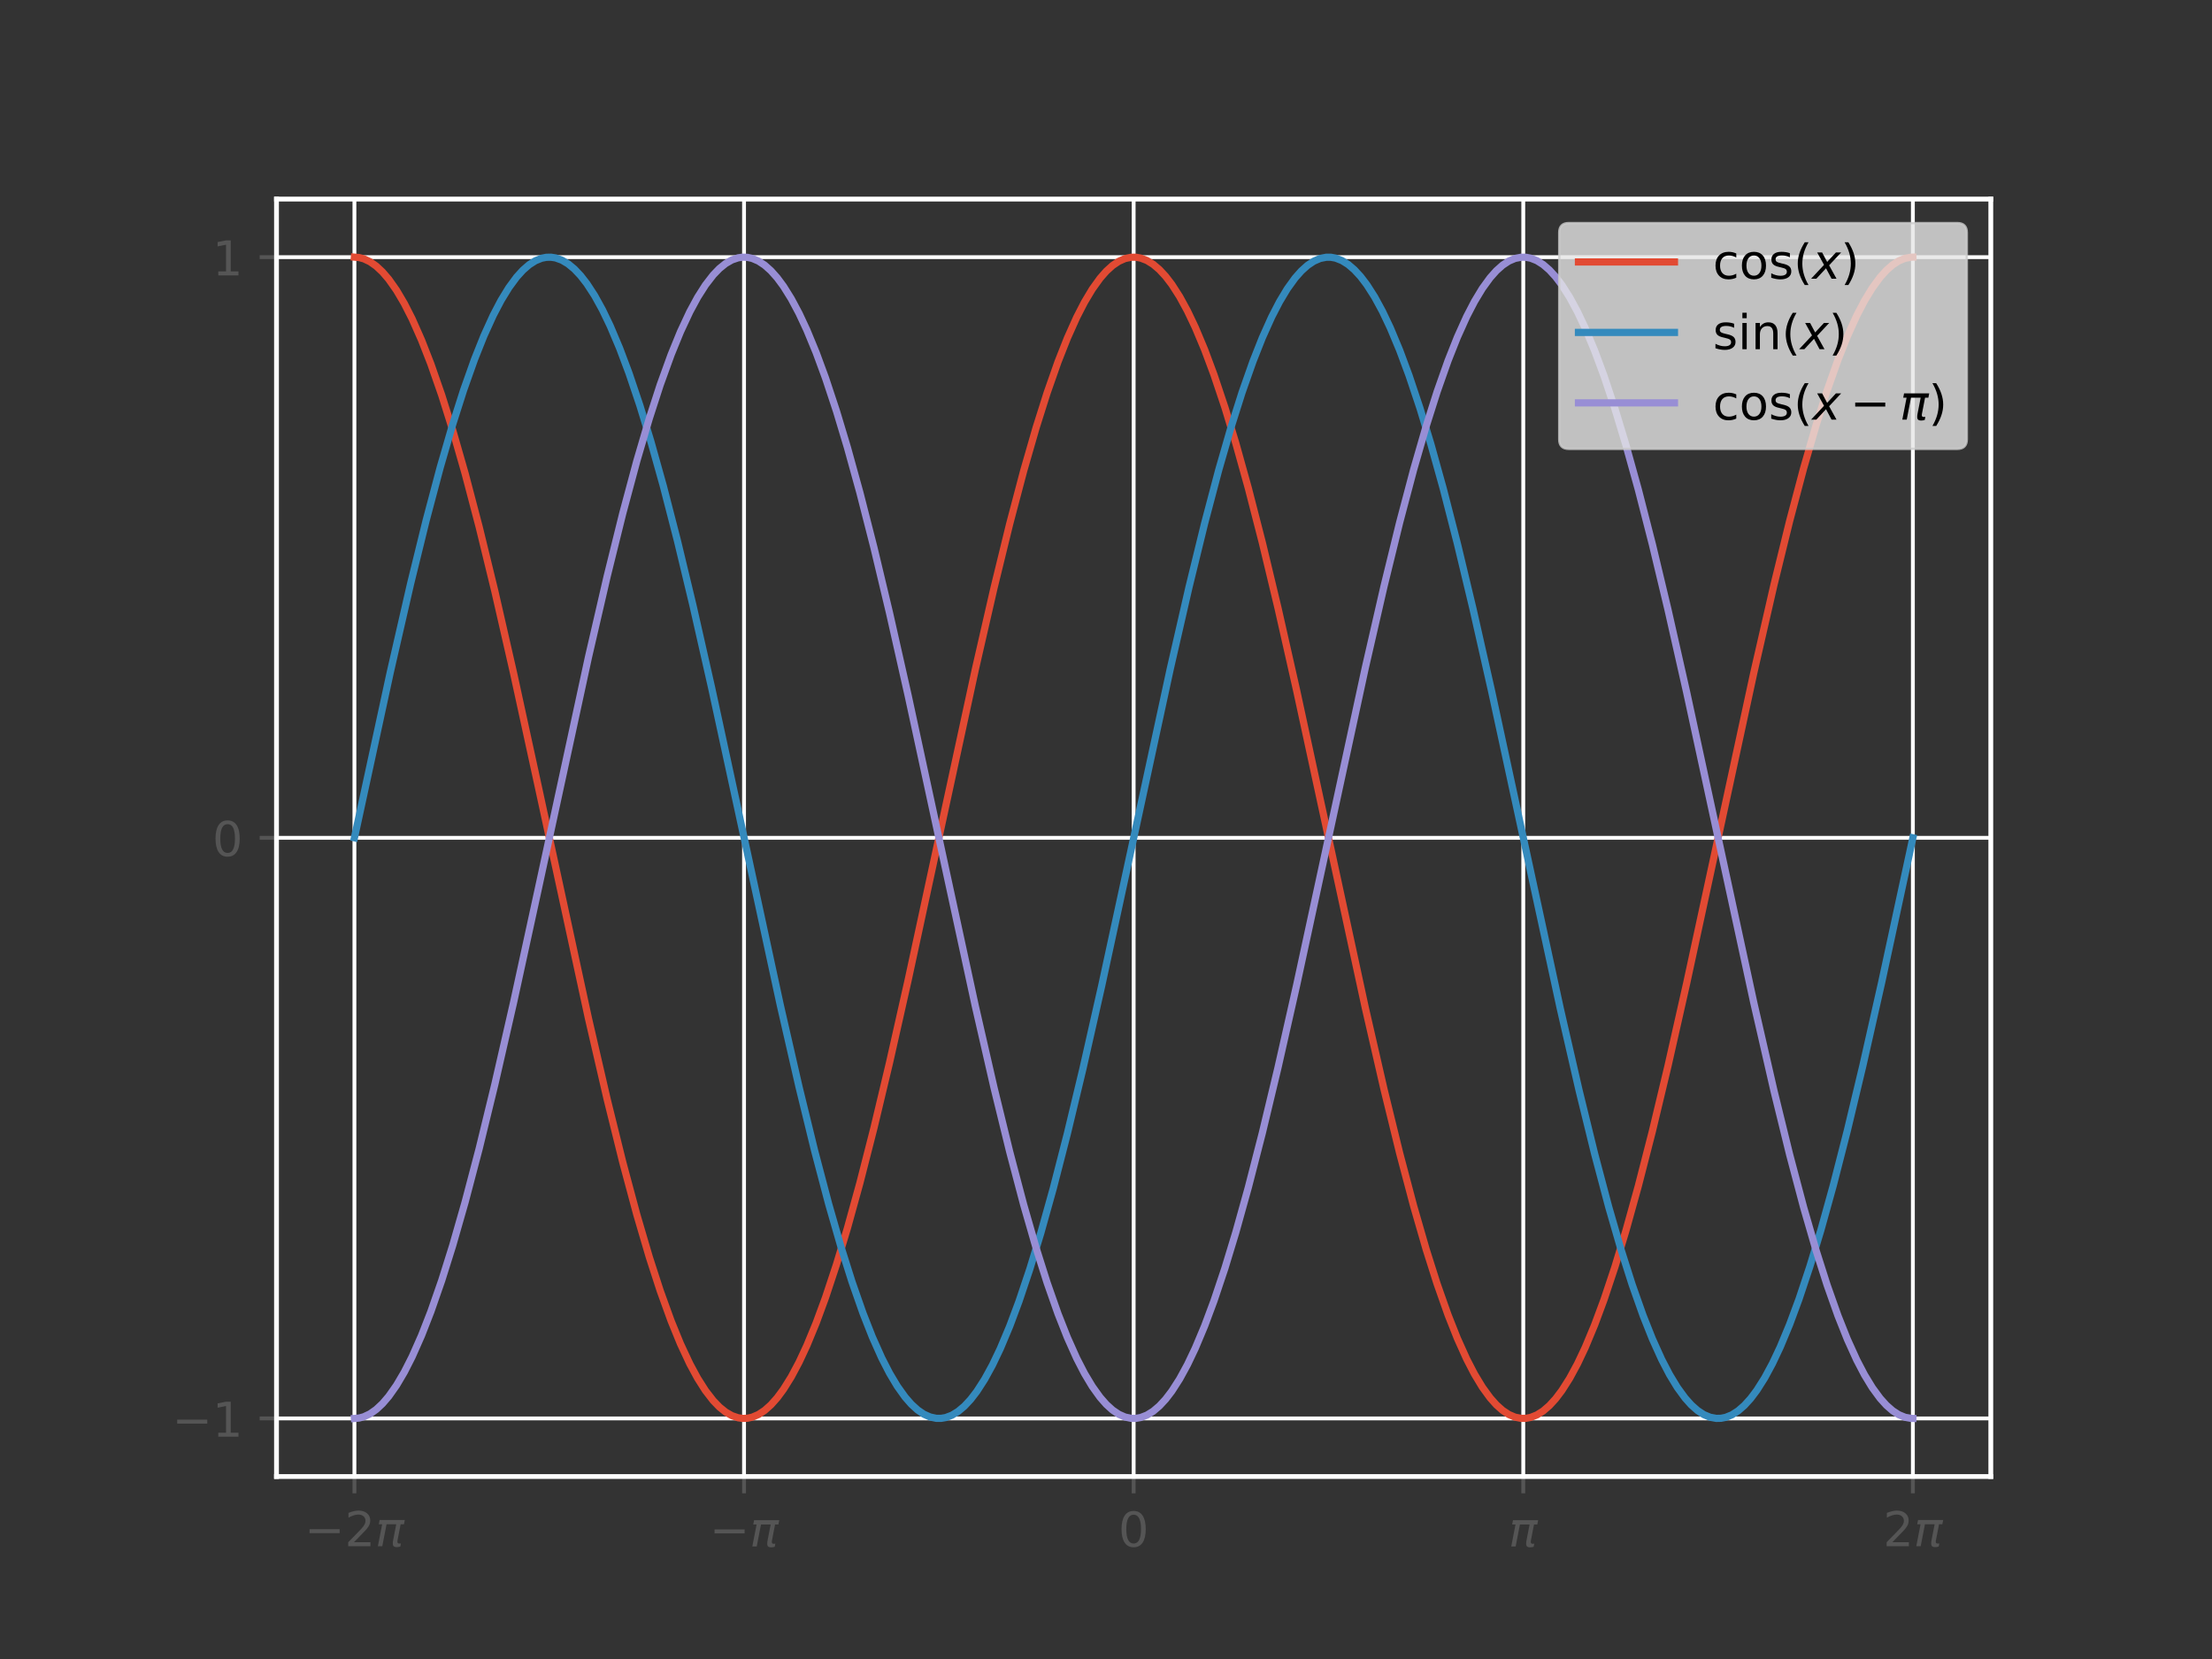 <?xml version="1.0" encoding="utf-8" standalone="no"?>
<!DOCTYPE svg PUBLIC "-//W3C//DTD SVG 1.1//EN"
  "http://www.w3.org/Graphics/SVG/1.1/DTD/svg11.dtd">
<!-- Created with matplotlib (https://matplotlib.org/) -->
<svg height="345.6pt" version="1.1" viewBox="0 0 460.8 345.6" width="460.8pt" xmlns="http://www.w3.org/2000/svg" xmlns:xlink="http://www.w3.org/1999/xlink">
 <rect x="0" y="0" width="460.8" height="345.6" fill="#333333" stroke="none"/>
 <defs>
  <style type="text/css">
*{stroke-linecap:butt;stroke-linejoin:round;}
  </style>
 </defs>
 <g id="figure_1">
  <g id="patch_1">
   <path d="M 0 345.6 
L 460.8 345.6 
L 460.8 0 
L 0 0 
z
" style="fill:none;"/>
  </g>
  <g id="axes_1">
   <g id="patch_2">
    <path d="M 57.6 307.584 
L 414.72 307.584 
L 414.72 41.472 
L 57.6 41.472 
z
" style="fill:none;"/>
   </g>
   <g id="matplotlib.axis_1">
    <g id="xtick_1">
     <g id="line2d_1">
      <path clip-path="url(#pe25598c461)" d="M 73.833 307.584 
L 73.833 41.472 
" style="fill:none;stroke:#ffffff;stroke-linecap:square;stroke-width:0.8;"/>
     </g>
     <g id="line2d_2">
      <defs>
       <path d="M 0 0 
L 0 3.5 
" id="m2b9f43f77c" style="stroke:#555555;stroke-width:0.8;"/>
      </defs>
      <g>
       <use style="fill:#555555;stroke:#555555;stroke-width:0.8;" x="73.833" xlink:href="#m2b9f43f77c" y="307.584"/>
      </g>
     </g>
     <g id="text_1">
      <!-- $-2 \pi$ -->
      <defs>
       <path d="M 10.594 35.5 
L 73.188 35.5 
L 73.188 27.203 
L 10.594 27.203 
z
" id="DejaVuSans-8722"/>
       <path d="M 19.188 8.297 
L 53.609 8.297 
L 53.609 0 
L 7.328 0 
L 7.328 8.297 
Q 12.938 14.109 22.625 23.891 
Q 32.328 33.688 34.812 36.531 
Q 39.547 41.844 41.422 45.531 
Q 43.312 49.219 43.312 52.781 
Q 43.312 58.594 39.234 62.25 
Q 35.156 65.922 28.609 65.922 
Q 23.969 65.922 18.812 64.312 
Q 13.672 62.703 7.812 59.422 
L 7.812 69.391 
Q 13.766 71.781 18.938 73 
Q 24.125 74.219 28.422 74.219 
Q 39.75 74.219 46.484 68.547 
Q 53.219 62.891 53.219 53.422 
Q 53.219 48.922 51.531 44.891 
Q 49.859 40.875 45.406 35.406 
Q 44.188 33.984 37.641 27.219 
Q 31.109 20.453 19.188 8.297 
z
" id="DejaVuSans-50"/>
       <path d="M 9.125 54.688 
L 61.531 54.688 
L 59.766 45.703 
L 52.875 45.703 
L 46.344 12.109 
Q 45.656 8.594 46.578 7.031 
Q 47.469 5.516 50.141 5.516 
Q 50.875 5.516 51.953 5.672 
Q 53.078 5.766 53.422 5.812 
L 52.156 -0.688 
Q 50.344 -1.312 48.484 -1.609 
Q 46.578 -1.906 44.781 -1.906 
Q 38.922 -1.906 37.312 1.266 
Q 35.688 4.5 37.359 13.094 
L 43.703 45.703 
L 23.531 45.703 
L 14.656 0 
L 5.469 0 
L 14.359 45.703 
L 7.375 45.703 
z
" id="DejaVuSans-Oblique-960"/>
      </defs>
      <g style="fill:#555555;" transform="translate(63.433 322.182)scale(0.1 -0.1)">
       <use transform="translate(0 0.781)" xlink:href="#DejaVuSans-8722"/>
       <use transform="translate(83.789 0.781)" xlink:href="#DejaVuSans-50"/>
       <use transform="translate(147.412 0.781)" xlink:href="#DejaVuSans-Oblique-960"/>
      </g>
     </g>
    </g>
    <g id="xtick_2">
     <g id="line2d_3">
      <path clip-path="url(#pe25598c461)" d="M 154.996 307.584 
L 154.996 41.472 
" style="fill:none;stroke:#ffffff;stroke-linecap:square;stroke-width:0.8;"/>
     </g>
     <g id="line2d_4">
      <g>
       <use style="fill:#555555;stroke:#555555;stroke-width:0.8;" x="154.996" xlink:href="#m2b9f43f77c" y="307.584"/>
      </g>
     </g>
     <g id="text_2">
      <!-- $- \pi$ -->
      <g style="fill:#555555;" transform="translate(147.796 322.182)scale(0.1 -0.1)">
       <use transform="translate(0 0.312)" xlink:href="#DejaVuSans-8722"/>
       <use transform="translate(83.789 0.312)" xlink:href="#DejaVuSans-Oblique-960"/>
      </g>
     </g>
    </g>
    <g id="xtick_3">
     <g id="line2d_5">
      <path clip-path="url(#pe25598c461)" d="M 236.16 307.584 
L 236.16 41.472 
" style="fill:none;stroke:#ffffff;stroke-linecap:square;stroke-width:0.8;"/>
     </g>
     <g id="line2d_6">
      <g>
       <use style="fill:#555555;stroke:#555555;stroke-width:0.8;" x="236.16" xlink:href="#m2b9f43f77c" y="307.584"/>
      </g>
     </g>
     <g id="text_3">
      <!-- 0 -->
      <defs>
       <path d="M 31.781 66.406 
Q 24.172 66.406 20.328 58.906 
Q 16.5 51.422 16.5 36.375 
Q 16.5 21.391 20.328 13.891 
Q 24.172 6.391 31.781 6.391 
Q 39.453 6.391 43.281 13.891 
Q 47.125 21.391 47.125 36.375 
Q 47.125 51.422 43.281 58.906 
Q 39.453 66.406 31.781 66.406 
z
M 31.781 74.219 
Q 44.047 74.219 50.516 64.516 
Q 56.984 54.828 56.984 36.375 
Q 56.984 17.969 50.516 8.266 
Q 44.047 -1.422 31.781 -1.422 
Q 19.531 -1.422 13.062 8.266 
Q 6.594 17.969 6.594 36.375 
Q 6.594 54.828 13.062 64.516 
Q 19.531 74.219 31.781 74.219 
z
" id="DejaVuSans-48"/>
      </defs>
      <g style="fill:#555555;" transform="translate(232.979 322.182)scale(0.1 -0.1)">
       <use xlink:href="#DejaVuSans-48"/>
      </g>
     </g>
    </g>
    <g id="xtick_4">
     <g id="line2d_7">
      <path clip-path="url(#pe25598c461)" d="M 317.324 307.584 
L 317.324 41.472 
" style="fill:none;stroke:#ffffff;stroke-linecap:square;stroke-width:0.8;"/>
     </g>
     <g id="line2d_8">
      <g>
       <use style="fill:#555555;stroke:#555555;stroke-width:0.8;" x="317.324" xlink:href="#m2b9f43f77c" y="307.584"/>
      </g>
     </g>
     <g id="text_4">
      <!-- $\pi$ -->
      <g style="fill:#555555;" transform="translate(314.274 322.182)scale(0.1 -0.1)">
       <use transform="translate(0 0.312)" xlink:href="#DejaVuSans-Oblique-960"/>
      </g>
     </g>
    </g>
    <g id="xtick_5">
     <g id="line2d_9">
      <path clip-path="url(#pe25598c461)" d="M 398.487 307.584 
L 398.487 41.472 
" style="fill:none;stroke:#ffffff;stroke-linecap:square;stroke-width:0.8;"/>
     </g>
     <g id="line2d_10">
      <g>
       <use style="fill:#555555;stroke:#555555;stroke-width:0.8;" x="398.487" xlink:href="#m2b9f43f77c" y="307.584"/>
      </g>
     </g>
     <g id="text_5">
      <!-- $2 \pi$ -->
      <g style="fill:#555555;" transform="translate(392.287 322.182)scale(0.1 -0.1)">
       <use transform="translate(0 0.781)" xlink:href="#DejaVuSans-50"/>
       <use transform="translate(63.623 0.781)" xlink:href="#DejaVuSans-Oblique-960"/>
      </g>
     </g>
    </g>
   </g>
   <g id="matplotlib.axis_2">
    <g id="ytick_1">
     <g id="line2d_11">
      <path clip-path="url(#pe25598c461)" d="M 57.6 295.488 
L 414.72 295.488 
" style="fill:none;stroke:#ffffff;stroke-linecap:square;stroke-width:0.8;"/>
     </g>
     <g id="line2d_12">
      <defs>
       <path d="M 0 0 
L -3.5 0 
" id="m5374e41d9c" style="stroke:#555555;stroke-width:0.8;"/>
      </defs>
      <g>
       <use style="fill:#555555;stroke:#555555;stroke-width:0.8;" x="57.6" xlink:href="#m5374e41d9c" y="295.488"/>
      </g>
     </g>
     <g id="text_6">
      <!-- −1 -->
      <defs>
       <path d="M 12.406 8.297 
L 28.516 8.297 
L 28.516 63.922 
L 10.984 60.406 
L 10.984 69.391 
L 28.422 72.906 
L 38.281 72.906 
L 38.281 8.297 
L 54.391 8.297 
L 54.391 0 
L 12.406 0 
z
" id="DejaVuSans-49"/>
      </defs>
      <g style="fill:#555555;" transform="translate(35.858 299.287)scale(0.1 -0.1)">
       <use xlink:href="#DejaVuSans-8722"/>
       <use x="83.789" xlink:href="#DejaVuSans-49"/>
      </g>
     </g>
    </g>
    <g id="ytick_2">
     <g id="line2d_13">
      <path clip-path="url(#pe25598c461)" d="M 57.6 174.528 
L 414.72 174.528 
" style="fill:none;stroke:#ffffff;stroke-linecap:square;stroke-width:0.8;"/>
     </g>
     <g id="line2d_14">
      <g>
       <use style="fill:#555555;stroke:#555555;stroke-width:0.8;" x="57.6" xlink:href="#m5374e41d9c" y="174.528"/>
      </g>
     </g>
     <g id="text_7">
      <!-- 0 -->
      <g style="fill:#555555;" transform="translate(44.237 178.327)scale(0.1 -0.1)">
       <use xlink:href="#DejaVuSans-48"/>
      </g>
     </g>
    </g>
    <g id="ytick_3">
     <g id="line2d_15">
      <path clip-path="url(#pe25598c461)" d="M 57.6 53.568 
L 414.72 53.568 
" style="fill:none;stroke:#ffffff;stroke-linecap:square;stroke-width:0.8;"/>
     </g>
     <g id="line2d_16">
      <g>
       <use style="fill:#555555;stroke:#555555;stroke-width:0.8;" x="57.6" xlink:href="#m5374e41d9c" y="53.568"/>
      </g>
     </g>
     <g id="text_8">
      <!-- 1 -->
      <g style="fill:#555555;" transform="translate(44.237 57.367)scale(0.1 -0.1)">
       <use xlink:href="#DejaVuSans-49"/>
      </g>
     </g>
    </g>
   </g>
   <g id="line2d_17">
    <path clip-path="url(#pe25598c461)" d="M 73.833 53.568 
L 74.808 53.654 
L 75.783 53.912 
L 77.083 54.524 
L 78.382 55.439 
L 79.682 56.655 
L 80.982 58.17 
L 82.607 60.478 
L 84.232 63.236 
L 85.857 66.434 
L 87.807 70.835 
L 89.757 75.827 
L 92.032 82.358 
L 94.306 89.604 
L 96.906 98.687 
L 99.831 109.817 
L 103.081 123.15 
L 106.981 140.201 
L 112.18 164.08 
L 122.58 212.124 
L 126.479 228.985 
L 129.729 242.105 
L 132.654 253.006 
L 135.254 261.856 
L 137.529 268.878 
L 139.804 275.169 
L 141.753 279.942 
L 143.703 284.115 
L 145.328 287.117 
L 146.953 289.673 
L 148.578 291.774 
L 149.878 293.122 
L 151.178 294.169 
L 152.478 294.914 
L 153.778 295.353 
L 154.753 295.483 
L 155.728 295.44 
L 156.703 295.224 
L 158.002 294.67 
L 159.302 293.812 
L 160.602 292.652 
L 161.902 291.192 
L 163.202 289.438 
L 164.827 286.836 
L 166.452 283.791 
L 168.077 280.313 
L 170.027 275.589 
L 171.977 270.289 
L 174.251 263.419 
L 176.526 255.861 
L 179.126 246.455 
L 182.051 235.008 
L 185.301 221.388 
L 189.2 204.086 
L 195.05 177 
L 203.175 139.472 
L 207.074 122.462 
L 210.324 109.176 
L 213.249 98.095 
L 215.849 89.064 
L 218.124 81.867 
L 220.398 75.389 
L 222.348 70.446 
L 224.298 66.095 
L 225.923 62.94 
L 227.548 60.226 
L 229.173 57.965 
L 230.473 56.487 
L 231.773 55.308 
L 233.073 54.431 
L 234.373 53.857 
L 235.673 53.59 
L 236.647 53.59 
L 237.622 53.762 
L 238.922 54.259 
L 240.222 55.06 
L 241.522 56.164 
L 242.822 57.567 
L 244.122 59.267 
L 245.747 61.801 
L 247.372 64.781 
L 248.997 68.195 
L 250.947 72.845 
L 252.896 78.074 
L 255.171 84.867 
L 257.446 92.354 
L 260.046 101.687 
L 262.971 113.062 
L 266.221 126.618 
L 270.12 143.865 
L 275.97 170.915 
L 284.419 209.948 
L 288.319 226.937 
L 291.569 240.2 
L 294.494 251.255 
L 297.094 260.261 
L 299.369 267.433 
L 301.643 273.885 
L 303.593 278.804 
L 305.543 283.129 
L 307.168 286.262 
L 308.793 288.954 
L 310.418 291.192 
L 311.718 292.652 
L 313.018 293.812 
L 314.318 294.67 
L 315.617 295.224 
L 316.917 295.473 
L 317.892 295.459 
L 318.867 295.272 
L 320.167 294.756 
L 321.467 293.936 
L 322.767 292.813 
L 324.067 291.391 
L 325.367 289.673 
L 326.992 287.117 
L 328.617 284.115 
L 330.242 280.68 
L 332.191 276.005 
L 334.141 270.752 
L 336.416 263.934 
L 338.691 256.423 
L 341.291 247.065 
L 344.216 235.666 
L 347.465 222.088 
L 351.365 204.823 
L 357.215 177.761 
L 365.339 140.201 
L 369.564 121.776 
L 372.814 108.537 
L 375.739 97.507 
L 378.339 88.527 
L 380.613 81.38 
L 382.888 74.955 
L 384.838 70.06 
L 386.788 65.76 
L 388.413 62.649 
L 390.038 59.98 
L 391.663 57.764 
L 392.963 56.323 
L 394.263 55.182 
L 395.562 54.342 
L 396.862 53.807 
L 398.162 53.578 
L 398.487 53.568 
L 398.487 53.568 
" style="fill:none;stroke:#e24a33;stroke-linecap:square;stroke-width:1.5;"/>
   </g>
   <g id="line2d_18">
    <path clip-path="url(#pe25598c461)" d="M 73.833 174.528 
L 81.307 140.019 
L 85.532 121.605 
L 88.782 108.378 
L 91.707 97.361 
L 94.306 88.393 
L 96.581 81.259 
L 98.856 74.847 
L 100.806 69.964 
L 102.756 65.677 
L 104.381 62.576 
L 106.006 59.919 
L 107.631 57.714 
L 108.931 56.283 
L 110.23 55.151 
L 111.53 54.321 
L 112.83 53.795 
L 113.805 53.602 
L 114.78 53.58 
L 115.755 53.731 
L 117.055 54.199 
L 118.355 54.972 
L 119.655 56.048 
L 120.955 57.423 
L 122.255 59.095 
L 123.88 61.595 
L 125.504 64.542 
L 127.129 67.924 
L 129.079 72.537 
L 131.029 77.731 
L 133.304 84.485 
L 135.579 91.936 
L 138.179 101.232 
L 141.103 112.572 
L 144.353 126.095 
L 148.253 143.313 
L 153.778 168.824 
L 162.552 209.402 
L 166.452 226.422 
L 169.702 239.72 
L 172.627 250.813 
L 175.226 259.858 
L 177.501 267.066 
L 179.776 273.558 
L 181.726 278.513 
L 183.676 282.877 
L 185.301 286.042 
L 186.926 288.767 
L 188.55 291.04 
L 189.85 292.527 
L 191.15 293.716 
L 192.45 294.603 
L 193.75 295.185 
L 195.05 295.463 
L 196.025 295.47 
L 197 295.305 
L 198.3 294.817 
L 199.6 294.025 
L 200.9 292.931 
L 202.2 291.537 
L 203.5 289.847 
L 205.124 287.324 
L 206.749 284.355 
L 208.374 280.952 
L 210.324 276.314 
L 212.274 271.097 
L 214.549 264.317 
L 216.824 256.842 
L 219.424 247.521 
L 222.348 236.157 
L 225.598 222.612 
L 229.498 205.375 
L 235.023 179.852 
L 243.797 139.29 
L 247.697 122.29 
L 250.947 109.016 
L 253.871 97.948 
L 256.471 88.929 
L 258.746 81.745 
L 261.021 75.28 
L 262.971 70.349 
L 264.921 66.011 
L 266.546 62.867 
L 268.17 60.164 
L 269.795 57.914 
L 271.095 56.446 
L 272.395 55.276 
L 273.695 54.408 
L 274.995 53.844 
L 276.295 53.586 
L 277.27 53.593 
L 278.245 53.773 
L 279.545 54.279 
L 280.845 55.09 
L 282.145 56.203 
L 283.445 57.616 
L 284.744 59.325 
L 286.369 61.87 
L 287.994 64.861 
L 289.619 68.285 
L 291.569 72.948 
L 293.519 78.189 
L 295.794 84.994 
L 298.069 92.494 
L 300.668 101.839 
L 303.593 113.226 
L 306.843 126.793 
L 310.743 144.049 
L 316.592 171.105 
L 325.042 210.13 
L 328.942 227.108 
L 332.191 240.36 
L 335.116 251.402 
L 337.716 260.395 
L 339.991 267.554 
L 342.266 273.993 
L 344.216 278.9 
L 346.166 283.213 
L 347.79 286.335 
L 349.415 289.015 
L 351.04 291.242 
L 352.34 292.692 
L 353.64 293.843 
L 354.94 294.692 
L 356.24 295.237 
L 357.54 295.476 
L 358.515 295.454 
L 359.49 295.261 
L 360.79 294.735 
L 362.09 293.905 
L 363.389 292.773 
L 364.689 291.342 
L 365.989 289.615 
L 367.614 287.047 
L 369.239 284.034 
L 370.864 280.588 
L 372.814 275.901 
L 374.764 270.637 
L 377.039 263.805 
L 379.313 256.282 
L 381.913 246.913 
L 384.838 235.501 
L 388.088 221.913 
L 391.988 204.639 
L 397.837 177.571 
L 398.487 174.528 
L 398.487 174.528 
" style="fill:none;stroke:#348abd;stroke-linecap:square;stroke-width:1.5;"/>
   </g>
   <g id="line2d_19">
    <path clip-path="url(#pe25598c461)" d="M 73.833 295.488 
L 74.808 295.402 
L 75.783 295.144 
L 77.083 294.532 
L 78.382 293.617 
L 79.682 292.401 
L 80.982 290.886 
L 82.607 288.578 
L 84.232 285.82 
L 85.857 282.622 
L 87.807 278.221 
L 89.757 273.229 
L 92.032 266.698 
L 94.306 259.452 
L 96.906 250.369 
L 99.831 239.239 
L 103.081 225.906 
L 106.981 208.855 
L 112.18 184.976 
L 122.58 136.932 
L 126.479 120.071 
L 129.729 106.951 
L 132.654 96.05 
L 135.254 87.2 
L 137.529 80.178 
L 139.804 73.887 
L 141.753 69.114 
L 143.703 64.941 
L 145.328 61.939 
L 146.953 59.383 
L 148.578 57.282 
L 149.878 55.934 
L 151.178 54.887 
L 152.478 54.142 
L 153.778 53.703 
L 154.753 53.573 
L 155.728 53.616 
L 156.703 53.832 
L 158.002 54.386 
L 159.302 55.244 
L 160.602 56.404 
L 161.902 57.864 
L 163.202 59.618 
L 164.827 62.22 
L 166.452 65.265 
L 168.077 68.743 
L 170.027 73.467 
L 171.977 78.767 
L 174.251 85.637 
L 176.526 93.195 
L 179.126 102.601 
L 182.051 114.048 
L 185.301 127.668 
L 189.2 144.97 
L 195.05 172.056 
L 203.175 209.584 
L 207.074 226.594 
L 210.324 239.88 
L 213.249 250.961 
L 215.849 259.992 
L 218.124 267.189 
L 220.398 273.667 
L 222.348 278.61 
L 224.298 282.961 
L 225.923 286.116 
L 227.548 288.83 
L 229.173 291.091 
L 230.473 292.569 
L 231.773 293.748 
L 233.073 294.625 
L 234.373 295.199 
L 235.673 295.466 
L 236.647 295.466 
L 237.622 295.294 
L 238.922 294.797 
L 240.222 293.996 
L 241.522 292.892 
L 242.822 291.489 
L 244.122 289.789 
L 245.747 287.255 
L 247.372 284.275 
L 248.997 280.861 
L 250.947 276.211 
L 252.896 270.982 
L 255.171 264.189 
L 257.446 256.702 
L 260.046 247.369 
L 262.971 235.994 
L 266.221 222.438 
L 270.12 205.191 
L 275.97 178.141 
L 284.419 139.108 
L 288.319 122.119 
L 291.569 108.856 
L 294.494 97.801 
L 297.094 88.795 
L 299.369 81.623 
L 301.643 75.171 
L 303.593 70.252 
L 305.543 65.927 
L 307.168 62.794 
L 308.793 60.102 
L 310.418 57.864 
L 311.718 56.404 
L 313.018 55.244 
L 314.318 54.386 
L 315.617 53.832 
L 316.917 53.583 
L 317.892 53.597 
L 318.867 53.784 
L 320.167 54.3 
L 321.467 55.12 
L 322.767 56.243 
L 324.067 57.665 
L 325.367 59.383 
L 326.992 61.939 
L 328.617 64.941 
L 330.242 68.376 
L 332.191 73.051 
L 334.141 78.304 
L 336.416 85.122 
L 338.691 92.633 
L 341.291 101.991 
L 344.216 113.39 
L 347.465 126.968 
L 351.365 144.233 
L 357.215 171.295 
L 365.339 208.855 
L 369.564 227.28 
L 372.814 240.519 
L 375.739 251.549 
L 378.339 260.529 
L 380.613 267.676 
L 382.888 274.101 
L 384.838 278.996 
L 386.788 283.296 
L 388.413 286.407 
L 390.038 289.076 
L 391.663 291.292 
L 392.963 292.733 
L 394.263 293.874 
L 395.562 294.714 
L 396.862 295.249 
L 398.162 295.478 
L 398.487 295.488 
L 398.487 295.488 
" style="fill:none;stroke:#988ed5;stroke-linecap:square;stroke-width:1.5;"/>
   </g>
   <g id="patch_3">
    <path d="M 57.6 307.584 
L 57.6 41.472 
" style="fill:none;stroke:#ffffff;stroke-linecap:square;stroke-linejoin:miter;"/>
   </g>
   <g id="patch_4">
    <path d="M 414.72 307.584 
L 414.72 41.472 
" style="fill:none;stroke:#ffffff;stroke-linecap:square;stroke-linejoin:miter;"/>
   </g>
   <g id="patch_5">
    <path d="M 57.6 307.584 
L 414.72 307.584 
" style="fill:none;stroke:#ffffff;stroke-linecap:square;stroke-linejoin:miter;"/>
   </g>
   <g id="patch_6">
    <path d="M 57.6 41.472 
L 414.72 41.472 
" style="fill:none;stroke:#ffffff;stroke-linecap:square;stroke-linejoin:miter;"/>
   </g>
   <g id="legend_1">
    <g id="patch_7">
     <path d="M 326.82 93.506 
L 407.72 93.506 
Q 409.72 93.506 409.72 91.506 
L 409.72 48.472 
Q 409.72 46.472 407.72 46.472 
L 326.82 46.472 
Q 324.82 46.472 324.82 48.472 
L 324.82 91.506 
Q 324.82 93.506 326.82 93.506 
z
" style="fill:#e5e5e5;opacity:0.8;stroke:#cccccc;stroke-linejoin:miter;stroke-width:0.5;"/>
    </g>
    <g id="line2d_20">
     <path d="M 328.82 54.57 
L 348.82 54.57 
" style="fill:none;stroke:#e24a33;stroke-linecap:square;stroke-width:1.5;"/>
    </g>
    <g id="line2d_21"/>
    <g id="text_9">
     <!-- $ \cos \left( x \right) $ -->
     <defs>
      <path d="M 48.781 52.594 
L 48.781 44.188 
Q 44.969 46.297 41.141 47.344 
Q 37.312 48.391 33.406 48.391 
Q 24.656 48.391 19.812 42.844 
Q 14.984 37.312 14.984 27.297 
Q 14.984 17.281 19.812 11.734 
Q 24.656 6.203 33.406 6.203 
Q 37.312 6.203 41.141 7.25 
Q 44.969 8.297 48.781 10.406 
L 48.781 2.094 
Q 45.016 0.344 40.984 -0.531 
Q 36.969 -1.422 32.422 -1.422 
Q 20.062 -1.422 12.781 6.344 
Q 5.516 14.109 5.516 27.297 
Q 5.516 40.672 12.859 48.328 
Q 20.219 56 33.016 56 
Q 37.156 56 41.109 55.141 
Q 45.062 54.297 48.781 52.594 
z
" id="DejaVuSans-99"/>
      <path d="M 30.609 48.391 
Q 23.391 48.391 19.188 42.75 
Q 14.984 37.109 14.984 27.297 
Q 14.984 17.484 19.156 11.844 
Q 23.344 6.203 30.609 6.203 
Q 37.797 6.203 41.984 11.859 
Q 46.188 17.531 46.188 27.297 
Q 46.188 37.016 41.984 42.703 
Q 37.797 48.391 30.609 48.391 
z
M 30.609 56 
Q 42.328 56 49.016 48.375 
Q 55.719 40.766 55.719 27.297 
Q 55.719 13.875 49.016 6.219 
Q 42.328 -1.422 30.609 -1.422 
Q 18.844 -1.422 12.172 6.219 
Q 5.516 13.875 5.516 27.297 
Q 5.516 40.766 12.172 48.375 
Q 18.844 56 30.609 56 
z
" id="DejaVuSans-111"/>
      <path d="M 44.281 53.078 
L 44.281 44.578 
Q 40.484 46.531 36.375 47.5 
Q 32.281 48.484 27.875 48.484 
Q 21.188 48.484 17.844 46.438 
Q 14.5 44.391 14.5 40.281 
Q 14.5 37.156 16.891 35.375 
Q 19.281 33.594 26.516 31.984 
L 29.594 31.297 
Q 39.156 29.25 43.188 25.516 
Q 47.219 21.781 47.219 15.094 
Q 47.219 7.469 41.188 3.016 
Q 35.156 -1.422 24.609 -1.422 
Q 20.219 -1.422 15.453 -0.562 
Q 10.688 0.297 5.422 2 
L 5.422 11.281 
Q 10.406 8.688 15.234 7.391 
Q 20.062 6.109 24.812 6.109 
Q 31.156 6.109 34.562 8.281 
Q 37.984 10.453 37.984 14.406 
Q 37.984 18.062 35.516 20.016 
Q 33.062 21.969 24.703 23.781 
L 21.578 24.516 
Q 13.234 26.266 9.516 29.906 
Q 5.812 33.547 5.812 39.891 
Q 5.812 47.609 11.281 51.797 
Q 16.75 56 26.812 56 
Q 31.781 56 36.172 55.266 
Q 40.578 54.547 44.281 53.078 
z
" id="DejaVuSans-115"/>
      <path d="M 31 75.875 
Q 24.469 64.656 21.281 53.656 
Q 18.109 42.672 18.109 31.391 
Q 18.109 20.125 21.312 9.062 
Q 24.516 -2 31 -13.188 
L 23.188 -13.188 
Q 15.875 -1.703 12.234 9.375 
Q 8.594 20.453 8.594 31.391 
Q 8.594 42.281 12.203 53.312 
Q 15.828 64.359 23.188 75.875 
z
" id="DejaVuSans-40"/>
      <path d="M 60.016 54.688 
L 34.906 27.875 
L 50.297 0 
L 39.984 0 
L 28.422 21.688 
L 8.297 0 
L -2.594 0 
L 24.312 28.812 
L 10.016 54.688 
L 20.312 54.688 
L 30.812 34.906 
L 49.125 54.688 
z
" id="DejaVuSans-Oblique-120"/>
      <path d="M 8.016 75.875 
L 15.828 75.875 
Q 23.141 64.359 26.781 53.312 
Q 30.422 42.281 30.422 31.391 
Q 30.422 20.453 26.781 9.375 
Q 23.141 -1.703 15.828 -13.188 
L 8.016 -13.188 
Q 14.5 -2 17.703 9.062 
Q 20.906 20.125 20.906 31.391 
Q 20.906 42.672 17.703 53.656 
Q 14.5 64.656 8.016 75.875 
z
" id="DejaVuSans-41"/>
     </defs>
     <g transform="translate(356.82 58.07)scale(0.1 -0.1)">
      <use transform="translate(0 0.125)" xlink:href="#DejaVuSans-99"/>
      <use transform="translate(54.98 0.125)" xlink:href="#DejaVuSans-111"/>
      <use transform="translate(116.162 0.125)" xlink:href="#DejaVuSans-115"/>
      <use transform="translate(168.262 0.125)" xlink:href="#DejaVuSans-40"/>
      <use transform="translate(207.275 0.125)" xlink:href="#DejaVuSans-Oblique-120"/>
      <use transform="translate(266.455 0.125)" xlink:href="#DejaVuSans-41"/>
     </g>
    </g>
    <g id="line2d_22">
     <path d="M 328.82 69.249 
L 348.82 69.249 
" style="fill:none;stroke:#348abd;stroke-linecap:square;stroke-width:1.5;"/>
    </g>
    <g id="line2d_23"/>
    <g id="text_10">
     <!-- $ \sin \left( x \right) $ -->
     <defs>
      <path d="M 9.422 54.688 
L 18.406 54.688 
L 18.406 0 
L 9.422 0 
z
M 9.422 75.984 
L 18.406 75.984 
L 18.406 64.594 
L 9.422 64.594 
z
" id="DejaVuSans-105"/>
      <path d="M 54.891 33.016 
L 54.891 0 
L 45.906 0 
L 45.906 32.719 
Q 45.906 40.484 42.875 44.328 
Q 39.844 48.188 33.797 48.188 
Q 26.516 48.188 22.312 43.547 
Q 18.109 38.922 18.109 30.906 
L 18.109 0 
L 9.078 0 
L 9.078 54.688 
L 18.109 54.688 
L 18.109 46.188 
Q 21.344 51.125 25.703 53.562 
Q 30.078 56 35.797 56 
Q 45.219 56 50.047 50.172 
Q 54.891 44.344 54.891 33.016 
z
" id="DejaVuSans-110"/>
     </defs>
     <g transform="translate(356.82 72.749)scale(0.1 -0.1)">
      <use transform="translate(0 0.016)" xlink:href="#DejaVuSans-115"/>
      <use transform="translate(52.1 0.016)" xlink:href="#DejaVuSans-105"/>
      <use transform="translate(79.883 0.016)" xlink:href="#DejaVuSans-110"/>
      <use transform="translate(143.262 0.016)" xlink:href="#DejaVuSans-40"/>
      <use transform="translate(182.275 0.016)" xlink:href="#DejaVuSans-Oblique-120"/>
      <use transform="translate(241.455 0.016)" xlink:href="#DejaVuSans-41"/>
     </g>
    </g>
    <g id="line2d_24">
     <path d="M 328.82 83.927 
L 348.82 83.927 
" style="fill:none;stroke:#988ed5;stroke-linecap:square;stroke-width:1.5;"/>
    </g>
    <g id="line2d_25"/>
    <g id="text_11">
     <!-- $ \cos \left( x - \pi \right) $ -->
     <g transform="translate(356.82 87.427)scale(0.1 -0.1)">
      <use transform="translate(0 0.125)" xlink:href="#DejaVuSans-99"/>
      <use transform="translate(54.98 0.125)" xlink:href="#DejaVuSans-111"/>
      <use transform="translate(116.162 0.125)" xlink:href="#DejaVuSans-115"/>
      <use transform="translate(168.262 0.125)" xlink:href="#DejaVuSans-40"/>
      <use transform="translate(207.275 0.125)" xlink:href="#DejaVuSans-Oblique-120"/>
      <use transform="translate(285.938 0.125)" xlink:href="#DejaVuSans-8722"/>
      <use transform="translate(389.209 0.125)" xlink:href="#DejaVuSans-Oblique-960"/>
      <use transform="translate(449.414 0.125)" xlink:href="#DejaVuSans-41"/>
     </g>
    </g>
   </g>
  </g>
 </g>
 <defs>
  <clipPath id="pe25598c461">
   <rect height="266.112" width="357.12" x="57.6" y="41.472"/>
  </clipPath>
 </defs>
</svg>
